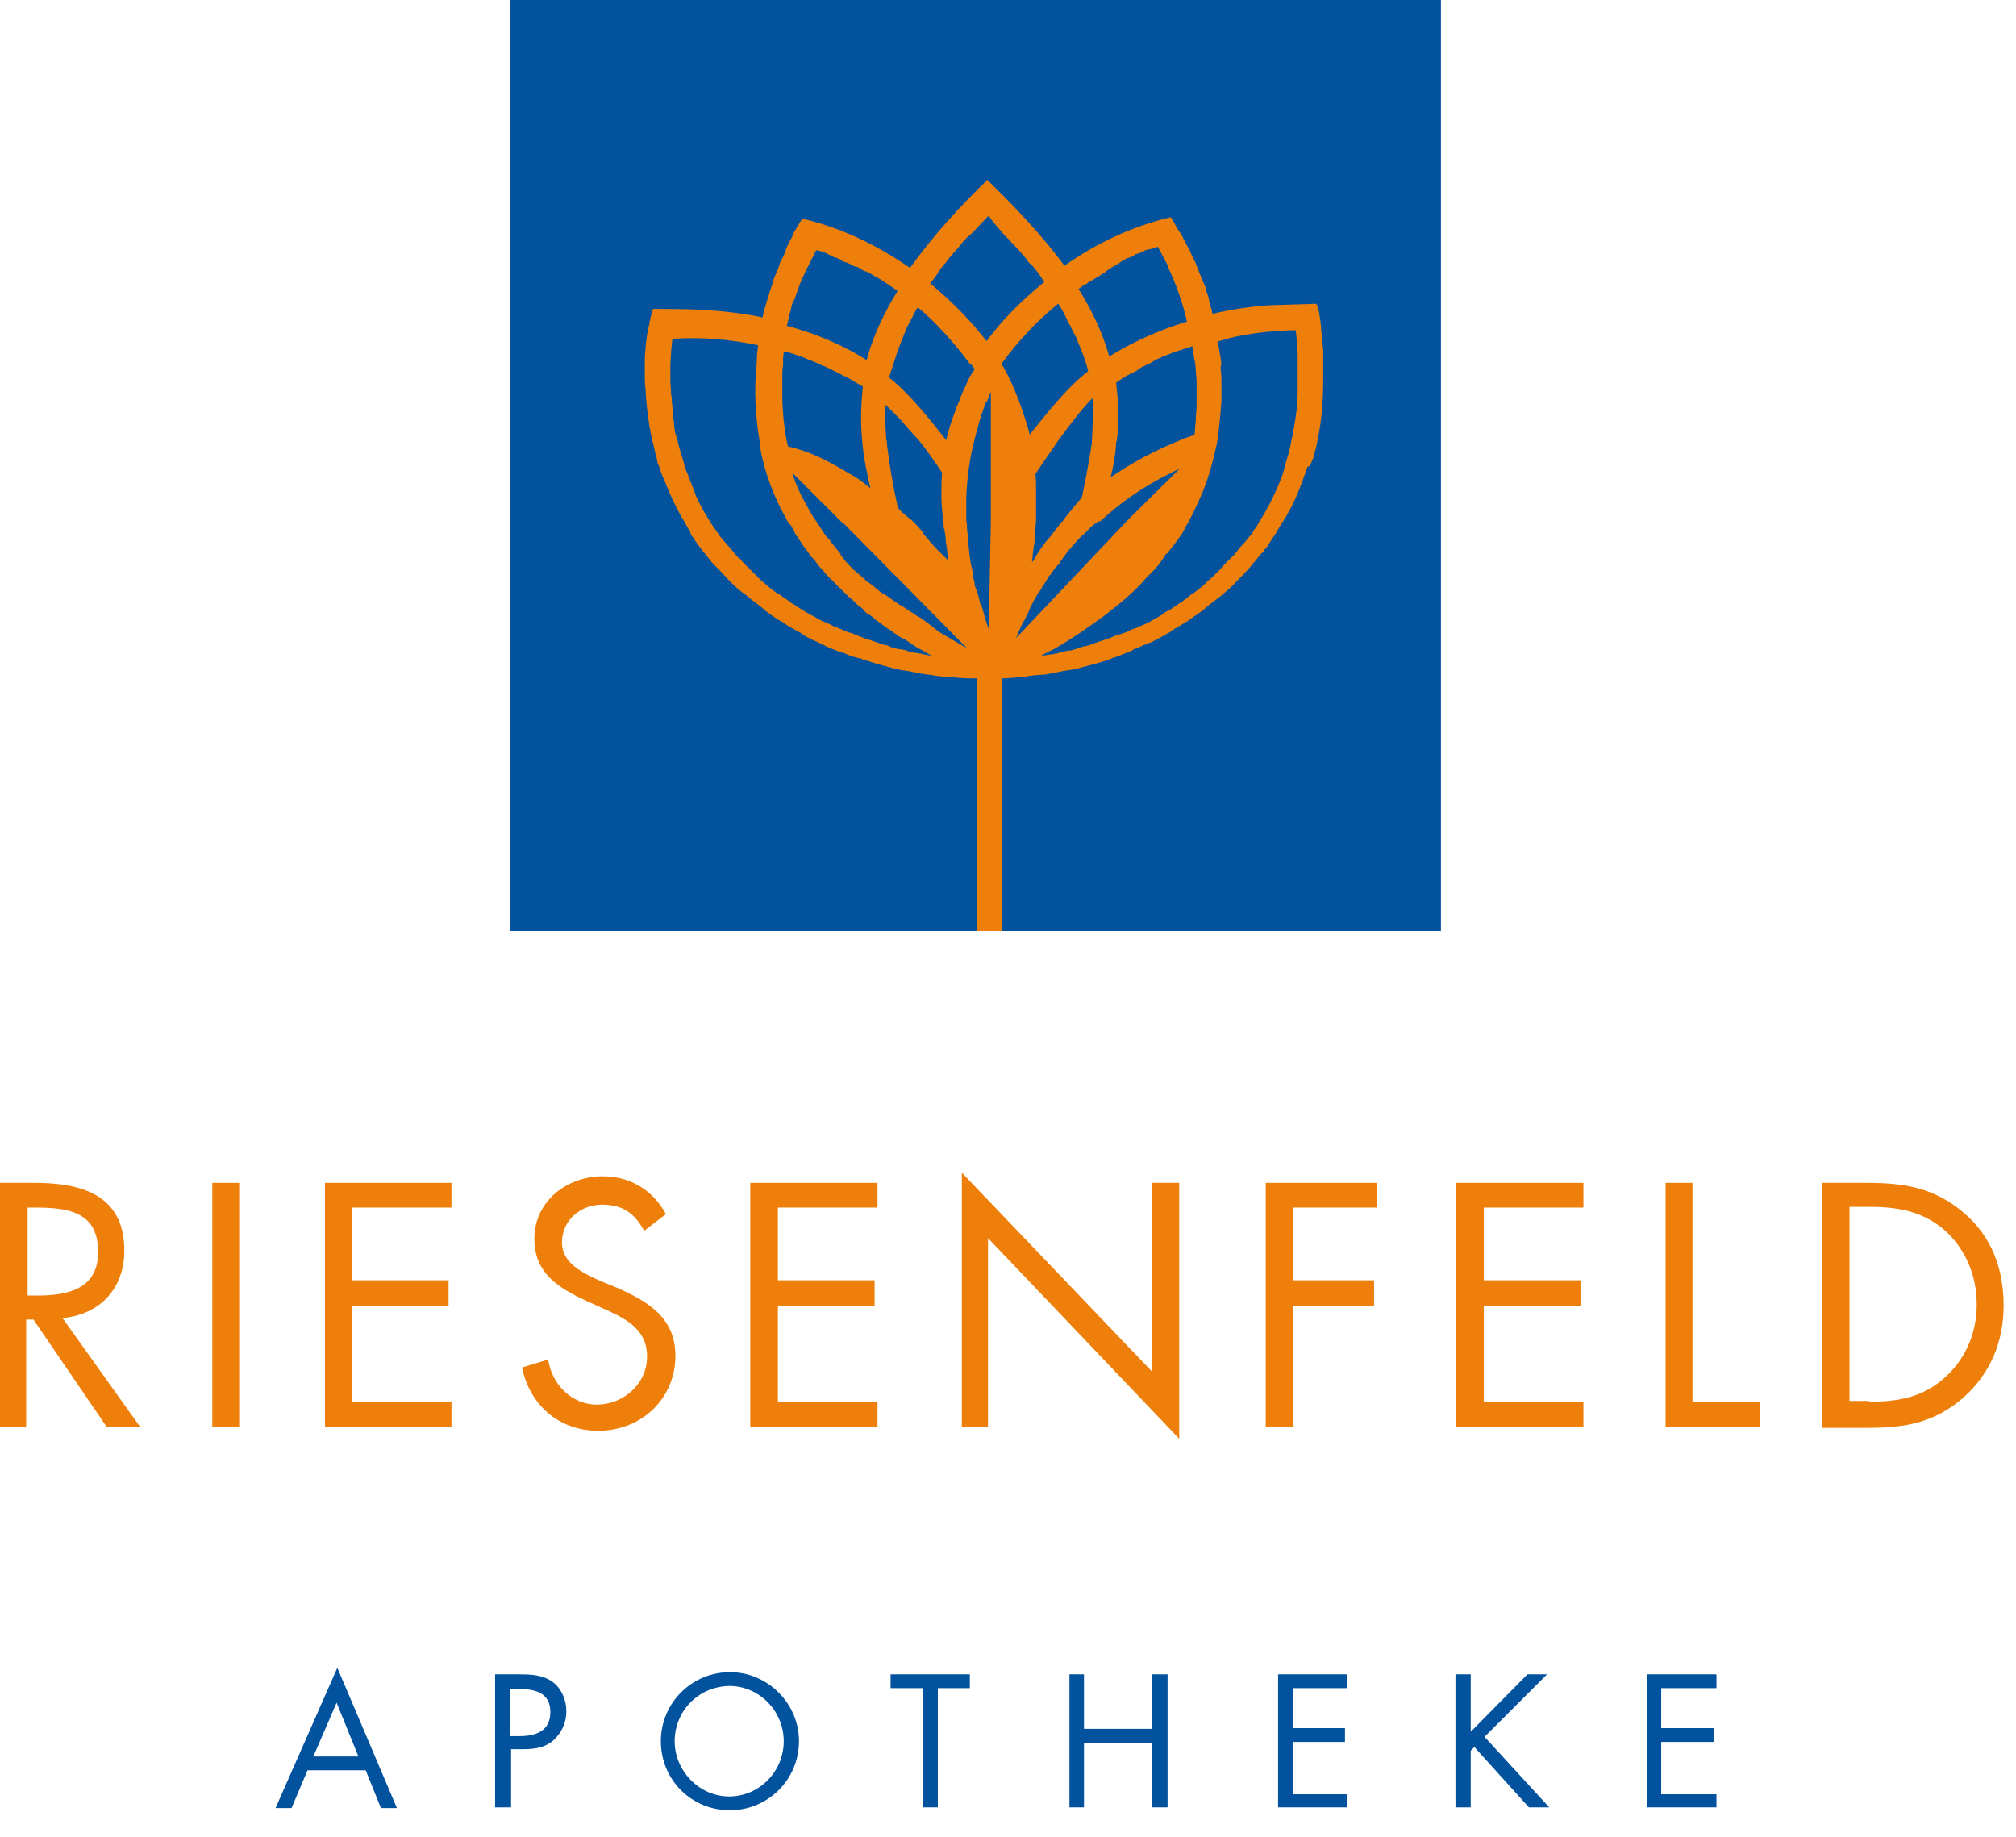 <?xml version="1.0" encoding="utf-8"?>
<!-- Generator: Adobe Illustrator 22.0.1, SVG Export Plug-In . SVG Version: 6.00 Build 0)  -->
<svg version="1.1" id="Ebene_1" xmlns="http://www.w3.org/2000/svg" xmlns:xlink="http://www.w3.org/1999/xlink" x="0px" y="0px"
	 viewBox="0 0 277.3 252.7" style="enable-background:new 0 0 277.3 252.7;" xml:space="preserve">
<style type="text/css">
	.st0{fill:#EE7F0A;}
	.st1{fill:#03529D;}
	.st2{clip-path:url(#SVGID_2_);fill:#EE7F0A;}
	.st3{clip-path:url(#SVGID_4_);fill:none;stroke:#EE7F0A;stroke-width:0.219;stroke-miterlimit:3.864;}
</style>
<g>
	<path class="st0" d="M3.8,196.3H0v-33.6h4.8c6.3,0,12.3,1.6,12.3,9.3c0,5.2-3.3,8.8-8.5,9.3l10.7,15h-4.6L4.6,181.5H3.6v14.8H3.8z
		 M3.8,178.2h1.2c4.2,0,8.5-0.8,8.5-6c0-5.5-4.1-6.1-8.6-6.1H3.8V178.2L3.8,178.2z"/>
	<polygon class="st0" points="32.9,196.3 29.2,196.3 29.2,162.7 32.9,162.7 	"/>
	<polygon class="st0" points="44.7,162.7 62.1,162.7 62.1,166.1 48.4,166.1 48.4,176.1 61.7,176.1 61.7,179.6 48.4,179.6 
		48.4,192.8 62.1,192.8 62.1,196.3 44.7,196.3 	"/>
	<path class="st0" d="M88.6,169.3c-1.3-2.4-2.9-3.6-5.8-3.6c-2.9,0-5.5,2.1-5.5,5.2c0,2.9,2.9,4.2,5.3,5.3l2.2,0.9
		c4.3,1.9,8.1,4.1,8.1,9.4c0,5.9-4.7,10.3-10.6,10.3c-5.4,0-9.4-3.5-10.5-8.7l3.6-1.1c0.5,3.4,3.2,6.2,6.7,6.2
		c3.6,0,6.9-2.8,6.9-6.6c0-3.9-3.1-5.3-6.2-6.7l-2-0.9c-3.9-1.8-7.3-3.8-7.3-8.6c0-5.2,4.5-8.6,9.4-8.6c3.8,0,6.9,1.9,8.7,5.2
		L88.6,169.3L88.6,169.3L88.6,169.3z"/>
	<polygon class="st0" points="103.2,162.7 120.7,162.7 120.7,166.1 107,166.1 107,176.1 120.3,176.1 120.3,179.6 107,179.6 
		107,192.8 120.7,192.8 120.7,196.3 103.2,196.3 	"/>
	<polygon class="st0" points="132.3,161.3 158.5,188.7 158.5,162.7 162.2,162.7 162.2,197.9 135.9,170.3 135.9,196.3 132.3,196.3 	
		"/>
	<polygon class="st0" points="177.9,166.1 177.9,176.1 189,176.1 189,179.6 177.9,179.6 177.9,196.3 174.1,196.3 174.1,162.7 
		189.4,162.7 189.4,166.1 	"/>
	<polygon class="st0" points="200.3,162.7 217.8,162.7 217.8,166.1 204.1,166.1 204.1,176.1 217.4,176.1 217.4,179.6 204.1,179.6 
		204.1,192.8 217.8,192.8 217.8,196.3 200.3,196.3 	"/>
	<polygon class="st0" points="232.8,192.8 242.1,192.8 242.1,196.3 229.1,196.3 229.1,162.7 232.8,162.7 	"/>
	<path class="st0" d="M250.6,162.7h6.3c5.1,0,9.2,0.7,13.2,4.1c3.9,3.3,5.5,7.8,5.5,12.8c0,4.9-1.8,9.3-5.5,12.6
		c-4,3.5-8,4.2-13.3,4.2h-6.2L250.6,162.7L250.6,162.7z M257.1,192.8c4.1,0,7.5-0.6,10.6-3.5c2.8-2.6,4.2-6.1,4.2-9.9
		c0-3.9-1.5-7.5-4.3-10.1c-3.1-2.7-6.5-3.3-10.5-3.3h-2.7v26.7h2.7V192.8L257.1,192.8z"/>
	<path class="st1" d="M42.3,243.5l-2.2,5.2h-2.2l8.5-19.3l8.2,19.3h-2.2l-2.1-5.2H42.3L42.3,243.5z M46.3,234.2l-3.2,7.4h6.2
		L46.3,234.2L46.3,234.2z"/>
	<path class="st1" d="M70.1,248.6h-2v-18.3h3.1c1.5,0,3.2,0,4.6,0.9c1.4,0.9,2.1,2.6,2.1,4.2c0,1.5-0.6,2.9-1.8,4
		c-1.3,1.1-2.8,1.2-4.3,1.2h-1.5v8H70.1z M70.1,238.8h1.4c2.2,0,4.2-0.7,4.2-3.3c0-2.9-2.4-3.2-4.8-3.2h-0.7v6.5H70.1z"/>
	<path class="st1" d="M109.9,239.5c0,5.3-4.3,9.5-9.5,9.5c-5.3,0-9.5-4.2-9.5-9.5c0-5.3,4.3-9.5,9.5-9.5
		C105.6,230,109.9,234.3,109.9,239.5L109.9,239.5L109.9,239.5z M92.8,239.5c0,4.1,3.4,7.6,7.5,7.6s7.5-3.4,7.5-7.6
		c0-4.1-3.3-7.6-7.5-7.6C96,232,92.8,235.4,92.8,239.5L92.8,239.5L92.8,239.5z"/>
	<polygon class="st1" points="129,248.6 127,248.6 127,232.2 122.5,232.2 122.5,230.3 133.4,230.3 133.4,232.2 129,232.2 	"/>
	<polygon class="st1" points="158.5,237.8 158.5,230.3 160.6,230.3 160.6,248.6 158.5,248.6 158.5,239.7 149.1,239.7 149.1,248.6 
		147.1,248.6 147.1,230.3 149.1,230.3 149.1,237.8 	"/>
	<polygon class="st1" points="175.8,230.3 185.3,230.3 185.3,232.2 177.9,232.2 177.9,237.7 185,237.7 185,239.6 177.9,239.6 
		177.9,246.8 185.3,246.8 185.3,248.6 175.8,248.6 	"/>
	<polygon class="st1" points="210.1,230.3 212.8,230.3 204.2,238.9 213.1,248.6 210.3,248.6 202.8,240.3 202.3,240.8 202.3,248.6 
		200.2,248.6 200.2,230.3 202.3,230.3 202.3,238.2 	"/>
	<polygon class="st1" points="226.5,230.3 236.1,230.3 236.1,232.2 228.5,232.2 228.5,237.7 235.8,237.7 235.8,239.6 228.5,239.6 
		228.5,246.8 236.1,246.8 236.1,248.6 226.5,248.6 	"/>
	<polygon class="st1" points="70.1,0 198.2,0 198.2,128.1 70.1,128.1 	"/>
	<g>
		<g>
			<defs>
				<rect id="SVGID_1_" x="70.1" width="128.1" height="128.1"/>
			</defs>
			<clipPath id="SVGID_2_">
				<use xlink:href="#SVGID_1_"  style="overflow:visible;"/>
			</clipPath>
			<path class="st2" d="M180.6,62.8v-0.1c0.2-0.7,0.4-1.4,0.5-2.1l0,0c0.6-2.7,0.8-5.6,0.8-8.6c0-0.8,0-1.5,0-2.4l0,0l0,0
				c0-0.4,0-0.6,0-0.9c0-0.5,0-0.8-0.1-1.3c0-0.4-0.1-0.7-0.1-1.1c0-0.5-0.1-0.8-0.1-1.3c0-0.4-0.1-0.6-0.1-0.9
				c-0.1-0.7-0.2-1.5-0.5-2.2c0,0-3.5,0.1-6.5,0.2c-2.7,0.2-5.3,0.6-7.8,1.2c-0.1-0.5-0.2-0.9-0.4-1.4c0-0.2-0.1-0.4-0.1-0.6
				c-0.1-0.5-0.2-0.8-0.4-1.3v-0.1c-0.1-0.5-0.4-1.1-0.6-1.5l0,0c-0.2-0.6-0.5-1.2-0.7-1.8c-0.1-0.1-0.1-0.4-0.2-0.5
				c-0.2-0.5-0.5-0.9-0.7-1.5c-0.1-0.2-0.2-0.5-0.4-0.7c-0.2-0.5-0.5-0.9-0.7-1.4c-0.1-0.2-0.2-0.4-0.4-0.6
				c-0.4-0.6-0.7-1.3-1.1-1.9c-5.1,1.2-10.1,3.5-14.6,6.7c-3.1-4.2-6.8-8.1-10.6-11.8c-3.6,3.5-7.4,7.6-10.6,12.1
				c-4.6-3.2-9.6-5.6-14.8-6.8c-0.4,0.6-0.7,1.2-1.1,1.8c-0.1,0.1-0.1,0.4-0.2,0.5c-0.2,0.5-0.5,0.9-0.7,1.4
				c-0.1,0.2-0.2,0.4-0.2,0.6c-0.2,0.5-0.5,1.1-0.7,1.5c-0.1,0.1-0.1,0.2-0.2,0.5c-0.2,0.7-0.6,1.4-0.8,2l0,0l0,0v0.1
				c-0.2,0.7-0.5,1.4-0.7,2.2c-0.1,0.2-0.1,0.4-0.2,0.6c-0.2,0.8-0.5,1.5-0.6,2.4c-2.7-0.6-5.6-0.9-8.6-1.1
				c-2.9-0.1-6.5-0.1-6.5-0.1c-0.2,0.7-0.4,1.4-0.5,2.1l0,0c-0.4,1.5-0.5,3.1-0.6,4.7l0,0c0,0.6,0,1.3,0,1.9c0,0.8,0,1.5,0.1,2.2
				l0,0c0.1,2.2,0.4,4.5,0.8,6.5l0,0c0.2,0.8,0.4,1.6,0.6,2.5c0.1,0.4,0.2,0.6,0.2,0.9c0.1,0.5,0.4,0.9,0.5,1.4
				c0.1,0.5,0.4,0.9,0.5,1.3c0,0.1,0.1,0.1,0.1,0.2c0.6,1.5,1.3,3.1,2.1,4.5l0,0c0,0.1,0.1,0.2,0.1,0.2c0.4,0.6,0.7,1.2,1.1,1.9
				c0.1,0.1,0.2,0.2,0.2,0.5c0.5,0.7,0.9,1.4,1.5,2.1c0.1,0.1,0.2,0.4,0.4,0.5c0.5,0.6,0.8,1.1,1.3,1.6c0.1,0.1,0.4,0.4,0.5,0.5
				c0.6,0.6,1.2,1.3,1.8,1.9c0.1,0.1,0.1,0.1,0.2,0.2c0.6,0.6,1.2,1.1,1.8,1.5c0.2,0.1,0.4,0.4,0.6,0.5c0.6,0.5,1.2,0.9,1.8,1.4
				c0.1,0.1,0.2,0.1,0.2,0.2c0.7,0.5,1.4,1.1,2.2,1.5c0.2,0.1,0.4,0.2,0.6,0.4c0.6,0.4,1.2,0.7,1.9,1.1c0.2,0.1,0.4,0.2,0.6,0.4
				c0.8,0.5,1.5,0.8,2.4,1.2c0.1,0.1,0.2,0.1,0.4,0.2c0.7,0.4,1.4,0.6,2.1,0.9c0.2,0.1,0.5,0.2,0.7,0.2c0.8,0.4,1.5,0.6,2.4,0.8
				c0.1,0,0.1,0,0.2,0.1c0.8,0.2,1.8,0.6,2.7,0.8c0.2,0.1,0.5,0.1,0.7,0.2c0.7,0.2,1.4,0.4,2.2,0.5c0.2,0,0.5,0.1,0.7,0.1
				c0.9,0.2,1.9,0.4,2.8,0.5c0.2,0,0.4,0,0.6,0.1c0.7,0.1,1.5,0.2,2.4,0.2c0.2,0,0.6,0,0.8,0.1c0.9,0.1,1.9,0.1,2.9,0.1v42.3h3.2
				V93.2c0.9,0,1.9-0.1,2.8-0.2c0.2,0,0.6,0,0.8-0.1c0.7-0.1,1.5-0.2,2.2-0.2c0.2,0,0.5-0.1,0.6-0.1c0.9-0.1,1.8-0.4,2.7-0.5
				c0.2,0,0.5-0.1,0.7-0.1c0.7-0.1,1.4-0.4,2-0.5c0.2-0.1,0.5-0.1,0.7-0.2c0.8-0.2,1.8-0.5,2.6-0.8c0.1,0,0.1-0.1,0.2-0.1
				c0.8-0.2,1.5-0.6,2.2-0.8c0.2-0.1,0.5-0.2,0.7-0.4c0.7-0.2,1.3-0.6,2-0.8c0.1-0.1,0.4-0.1,0.5-0.2c0.8-0.4,1.5-0.8,2.2-1.2
				c0.2-0.1,0.4-0.2,0.6-0.4c0.6-0.4,1.2-0.7,1.8-1.1c0.2-0.1,0.4-0.2,0.6-0.4c0.7-0.5,1.4-0.9,2.1-1.5c0.1-0.1,0.1-0.1,0.2-0.2
				c0.6-0.5,1.2-0.9,1.8-1.4c0.2-0.1,0.4-0.4,0.6-0.5c0.6-0.5,1.1-0.9,1.6-1.5c0.1-0.1,0.2-0.2,0.2-0.2c0.6-0.6,1.2-1.2,1.8-1.9
				c0.1-0.1,0.2-0.4,0.4-0.5c0.5-0.5,0.8-1.1,1.3-1.5c0.1-0.1,0.2-0.4,0.4-0.5c0.5-0.7,0.9-1.4,1.4-2.1c0.1-0.1,0.1-0.2,0.2-0.4
				c0.4-0.6,0.8-1.3,1.2-1.9c0-0.1,0.1-0.1,0.1-0.2l0,0c1.2-2,2-4.2,2.8-6.5c0-0.1,0-0.1,0.1-0.2C180.2,64.1,180.3,63.4,180.6,62.8
				L180.6,62.8z M178.3,45.3c0.1,0.5,0.1,0.9,0.2,1.4c0,0.2,0,0.4,0,0.6c0,0.4,0,0.6,0.1,0.9c0,0.4,0,0.6,0,0.9s0,0.7,0,1.1
				c0,0.1,0,0.2,0,0.4c0,0.5,0,1.1,0,1.5c0,0.7,0,1.4,0,2c0,0.5,0,0.8-0.1,1.3c0,0.2,0,0.4,0,0.6c-0.2,1.8-0.5,3.5-0.9,5.3
				c-0.1,0.4-0.1,0.6-0.2,0.9c-0.2,0.8-0.5,1.6-0.7,2.5c0,0.1-0.1,0.2-0.1,0.4c-0.9,2.5-2,4.7-3.4,6.9c-0.2,0.5-0.6,0.8-0.8,1.3
				c-0.1,0.1-0.2,0.4-0.4,0.5c-0.4,0.5-0.7,0.9-1.1,1.3c-0.1,0.1-0.1,0.2-0.2,0.2c-0.5,0.6-0.8,1.1-1.3,1.5
				c-0.1,0.1-0.2,0.2-0.4,0.4c-0.4,0.4-0.7,0.7-1.1,1.2c-0.1,0.1-0.4,0.4-0.5,0.5c-0.4,0.4-0.7,0.7-1.2,1.1
				c-0.1,0.1-0.2,0.2-0.4,0.4c-0.5,0.5-1.1,0.9-1.6,1.3c-0.1,0.1-0.1,0.1-0.2,0.1c-0.5,0.4-0.9,0.7-1.4,1.1
				c-0.2,0.1-0.4,0.2-0.6,0.4c-0.4,0.2-0.8,0.6-1.3,0.8c-0.2,0.1-0.4,0.2-0.6,0.4c-0.5,0.4-1.1,0.6-1.5,0.9c-0.1,0-0.1,0.1-0.2,0.1
				c-0.6,0.4-1.3,0.6-1.9,0.9c-0.2,0.1-0.4,0.2-0.6,0.2c-0.5,0.2-0.9,0.5-1.4,0.6c-0.2,0.1-0.5,0.2-0.7,0.2
				c-0.5,0.2-0.9,0.4-1.5,0.6c-0.2,0.1-0.4,0.1-0.6,0.2c-0.7,0.2-1.4,0.5-2,0.7c-0.1,0-0.4,0.1-0.5,0.1c-0.6,0.1-1.1,0.4-1.6,0.5
				c-0.2,0.1-0.5,0.1-0.7,0.1c-0.5,0.1-1.1,0.2-1.5,0.4c-0.2,0-0.5,0.1-0.7,0.1c-0.7,0.1-1.5,0.2-2.2,0.4c0.8-0.5,1.5-0.9,2.4-1.3
				c2.6-1.5,4.9-3.1,7.2-4.8c0.7-0.6,1.4-1.1,2-1.6c0.2-0.1,0.4-0.4,0.6-0.5c0.5-0.5,0.9-0.8,1.4-1.3c0.2-0.2,0.4-0.4,0.6-0.6
				c0.5-0.5,0.9-1.1,1.4-1.5c0.1-0.1,0.2-0.2,0.4-0.4c0.6-0.6,1.1-1.3,1.5-1.9c0.1-0.2,0.2-0.4,0.5-0.6c0.4-0.5,0.7-0.9,1.1-1.4
				c0.1-0.2,0.4-0.5,0.5-0.7c0.4-0.5,0.6-0.9,0.9-1.5c0.1-0.2,0.2-0.4,0.4-0.6v-0.1l0,0c0.7-1.3,1.3-2.6,1.9-4
				c0.9-2.2,1.5-4.5,2-6.8l0,0l0,0c0-0.2,0.1-0.5,0.1-0.8c0-0.2,0.1-0.5,0.1-0.7c0.1-0.6,0.1-1.2,0.2-1.8c0-0.4,0.1-0.7,0.1-1.2
				s0.1-0.9,0.1-1.4c0-0.5,0-0.9,0-1.4c0-0.4,0-0.8,0-1.2c0-0.5,0-0.9-0.1-1.5c0-0.2,0-0.6,0-0.8h0.1c-0.1-1.1-0.4-2.2-0.5-3.2
				C170.7,45.8,174.5,45.4,178.3,45.3L178.3,45.3z M155.4,71.4l-15.9,16.8c0.2-0.7,0.6-1.5,0.9-2.2c0.1-0.2,0.2-0.5,0.4-0.7
				c0.2-0.5,0.5-0.9,0.7-1.5c0.1-0.2,0.2-0.5,0.4-0.8c0.2-0.5,0.5-0.9,0.7-1.3c0.1-0.2,0.4-0.5,0.5-0.7c0.2-0.5,0.6-0.9,0.8-1.3
				c0.1-0.2,0.2-0.5,0.5-0.7c0.4-0.6,0.7-1.1,1.2-1.5c0.1-0.1,0.1-0.2,0.2-0.4c0.5-0.6,0.9-1.3,1.5-1.9c0.1-0.2,0.4-0.4,0.5-0.6
				c0.4-0.4,0.7-0.8,1.2-1.2c0.2-0.2,0.5-0.5,0.7-0.7c0.4-0.4,0.7-0.7,1.1-0.9c0.1-0.1,0.2-0.2,0.4-0.2h0.1
				c3.4-3.2,7.3-5.6,11.5-7.5L155.4,71.4L155.4,71.4L155.4,71.4z M126.6,85.1c-0.1-0.1-0.2-0.1-0.4-0.2c-0.7-0.5-1.4-0.9-2.1-1.4
				c-0.1-0.1-0.2-0.1-0.4-0.2c-0.7-0.5-1.3-0.9-2-1.4c-0.1-0.1-0.2-0.1-0.4-0.2c-0.7-0.5-1.3-1.1-1.9-1.5c-0.1,0-0.1-0.1-0.2-0.1
				c-0.6-0.6-1.2-1.1-1.8-1.6l-0.1-0.1c-0.6-0.6-1.2-1.2-1.6-1.8c-0.1-0.1-0.2-0.2-0.2-0.4c-0.5-0.6-1.1-1.3-1.5-1.9
				c-0.1-0.1-0.2-0.2-0.4-0.4c-0.5-0.7-0.9-1.4-1.4-2.1c-0.6-0.8-1.1-1.8-1.6-2.7c-0.8-1.4-1.4-2.9-1.9-4.5l7.2,7.2h0.1l17.6,17.8
				c-1.5-0.8-3.1-1.8-4.5-2.6C128.1,86.2,127.3,85.6,126.6,85.1L126.6,85.1z M110.4,49L110.4,49c0.9,0.4,1.8,0.7,2.6,1.1
				c0.1,0.1,0.2,0.1,0.5,0.2c0.8,0.4,1.5,0.7,2.4,1.2c0.1,0.1,0.2,0.1,0.5,0.2c0.8,0.5,1.5,0.9,2.4,1.4c0,0.4-0.1,0.7-0.1,1.2
				c-0.2,2.1-0.2,4.2,0,6.3l0,0c0.2,2.4,0.7,4.7,1.2,6.8c-0.7-0.5-1.6-1.3-2.5-1.8c-3.4-2-5.6-3.3-9.1-4.1c-0.5-2-0.7-4.2-0.8-6.3
				c0-0.4,0-0.7,0-0.9c0-0.1,0-0.2,0-0.2c0-0.5,0-0.9,0-1.3v-0.1c0-0.5,0-0.8,0-1.3c0-0.4,0-0.7,0.1-1.1c0-0.1,0-0.2,0-0.4l0,0
				c0-0.1,0-0.4,0-0.5c0-0.4,0.1-0.8,0.1-1.2C108.5,48.3,109.5,48.7,110.4,49L110.4,49z M122.3,56c0.5,0.5,1.1,1.1,1.6,1.6
				c0.8,0.9,1.6,1.9,2.5,2.8l0,0c1.2,1.5,2.4,3.2,3.3,4.6c-0.1,1.1-0.1,2.1-0.1,3.2c0,1.1,0.1,2,0.2,3.1l0,0c0,0.4,0.1,0.6,0.1,0.9
				c0,0.2,0,0.4,0.1,0.6c0.1,0.4,0.1,0.8,0.2,1.3c0,0.1,0,0.2,0,0.4c0.1,0.5,0.2,1.1,0.2,1.5c0,0,0,0,0,0.1c0.1,0.6,0.2,1.1,0.4,1.6
				c-0.5-0.7-1.9-1.9-2.5-2.6c-0.4-0.5-0.8-0.9-1.2-1.4c-0.1-0.1-0.2-0.2-0.2-0.4c-0.4-0.4-0.7-0.8-1.1-1.2l0,0
				c-0.4-0.4-0.6-0.6-0.9-0.8l0,0c-0.6-0.5-1.1-0.9-1.5-1.4c-0.7-3.2-1.2-6.1-1.5-8.7c0-0.2,0-0.5-0.1-0.7c-0.1-1.4-0.2-3.1-0.1-4.3
				c0-0.2,0-0.6,0-0.8C121.8,55.5,122,55.7,122.3,56L122.3,56z M133.1,52.7c-0.2,0.6-0.6,1.2-0.8,1.8c-0.1,0.1-0.1,0.4-0.2,0.5
				c-0.1,0.5-0.4,0.8-0.5,1.3c-0.6,1.5-1.1,3.1-1.4,4.5c-2.4-3.1-5.3-6.7-8-8.8c0.1-0.7,0.4-1.3,0.6-2l0,0c0.2-0.6,0.4-1.3,0.6-1.9
				c0-0.1,0-0.1,0.1-0.2c0.2-0.6,0.5-1.2,0.7-1.8c0.1-0.2,0.2-0.4,0.2-0.6c0.2-0.5,0.5-0.9,0.7-1.4c0.4-0.7,0.7-1.4,1.1-2
				c2.6,2.1,5.3,5.2,7.3,7.9h0.1c0.2,0.2,0.5,0.6,0.6,0.8C133.8,51.3,133.4,52,133.1,52.7L133.1,52.7z M137.8,49.8L137.8,49.8
				c2.1-2.9,4.9-5.9,7.8-8.2c0.5,0.8,0.9,1.5,1.3,2.4c0.1,0.2,0.2,0.5,0.4,0.7c0.2,0.6,0.6,1.2,0.8,1.6c0.1,0.1,0.1,0.4,0.2,0.5
				c0.6,1.5,1.2,2.9,1.5,4.3c-2.9,2.2-5.8,5.9-8.2,8.9c-0.8-2.9-2.1-6.9-4-10C137.7,50,137.7,50,137.8,49.8L137.8,49.8z M159.1,49.3
				c0.4-0.1,0.8-0.4,1.2-0.5c0.6-0.2,1.1-0.5,1.6-0.6c0.7-0.2,1.4-0.5,2.2-0.7c0.1,0.7,0.2,1.6,0.4,2.4l0,0l0,0
				c0.1,0.8,0.1,1.5,0.2,2.4c0,0.1,0,0.1,0,0.2c0,0.7,0,1.4,0,2.1c0,0.1,0,0.4,0,0.5c0,0.7,0,1.4-0.1,2.1c0,0.1,0,0.4,0,0.5
				c-0.1,0.7-0.1,1.5-0.2,2.2c-0.6,0.2-1.4,0.5-2,0.7h0.1c-3.5,1.4-6.9,3.2-9.9,5.3c0.4-1.6,0.7-3.2,0.8-4.7c0-0.2,0-0.4,0.1-0.6
				l0,0c0.4-2.8,0.2-5.5-0.1-8c0.8-0.6,1.6-1.1,2.5-1.5c0.2-0.1,0.5-0.2,0.6-0.4c0.6-0.4,1.2-0.6,1.8-0.9
				C158.5,49.6,158.8,49.5,159.1,49.3L159.1,49.3z M146.5,71.4c-0.1,0.1-0.2,0.4-0.4,0.5c-0.1,0.1-0.1,0.1-0.2,0.2
				c-0.2,0.4-0.6,0.7-0.8,1.1c-0.1,0.1-0.1,0.2-0.2,0.2c-0.2,0.4-0.5,0.6-0.7,0.9c-0.1,0.1-0.1,0.1-0.2,0.2
				c-0.6,0.8-1.2,1.6-1.6,2.4c-0.2,0.4-0.5,0.6-0.6,0.8c0.1-1.1,0.2-2.1,0.4-3.2c0-0.5,0.1-1.1,0.1-1.5c0-0.6,0.1-1.1,0.1-1.6
				c0,0,0,0,0-0.1l0,0c0-0.8,0-1.8,0-2.6c0-0.1,0-0.2,0-0.4c0-0.4,0-0.7,0-1.1c0-0.7,0-1.3-0.1-2c0.9-1.4,2.1-3.1,3.2-4.7l0,0
				c1.3-1.8,2.9-3.9,4.2-5.3c0.2-0.2,0.5-0.5,0.7-0.7c0.1,2,0,4.3-0.1,6.2l0,0c0,0.2,0,0.5-0.1,0.7c0,0.1,0,0.2,0,0.2
				c-0.4,2.4-0.8,4.6-1.3,6.9C148,69.5,147.3,70.4,146.5,71.4L146.5,71.4L146.5,71.4z M160.7,36.4c0.1,0.2,0.1,0.4,0.2,0.6
				c1.1,2.4,1.9,4.7,2.5,7.3c-3.9,1.2-7.5,2.8-10.9,4.9c-0.9-3.4-2.5-6.6-4.3-9.5c0.4-0.2,0.6-0.5,0.9-0.6c0.2-0.1,0.4-0.2,0.6-0.4
				c0.1-0.1,0.2-0.1,0.4-0.2c0.2-0.1,0.6-0.4,0.8-0.5c0.2-0.1,0.4-0.2,0.6-0.4c0.2-0.1,0.5-0.2,0.7-0.5c0.2-0.1,0.5-0.2,0.6-0.4
				c0.2-0.1,0.5-0.2,0.7-0.4c0.2-0.1,0.5-0.2,0.6-0.4c0.2-0.1,0.5-0.2,0.7-0.4c0.2-0.1,0.5-0.2,0.6-0.2c0.2-0.1,0.5-0.2,0.7-0.4
				c0.2-0.1,0.4-0.1,0.6-0.2c0.2-0.1,0.6-0.2,0.8-0.4c0.1,0,0.4-0.1,0.5-0.1c0.5-0.1,0.8-0.2,1.3-0.4
				C159.9,34.8,160.2,35.6,160.7,36.4L160.7,36.4z M138.1,32.1c0.2,0.2,0.4,0.5,0.6,0.6c0.5,0.6,1.1,1.2,1.5,1.6
				c0.4,0.5,0.7,0.8,1.1,1.3c0.2,0.4,0.6,0.7,0.8,0.9c0.6,0.7,1.2,1.5,1.6,2.2l0,0c0,0,0,0.1,0.1,0.1c-3.1,2.5-5.9,5.3-8.1,8.3
				c-2.2-2.9-4.9-5.6-7.9-8.1c0.1-0.1,0.2-0.4,0.4-0.5l0,0c0.4-0.5,0.6-0.8,0.9-1.3c0.2-0.4,0.5-0.6,0.7-0.9
				c0.5-0.6,0.8-1.1,1.3-1.6c0.2-0.2,0.5-0.6,0.7-0.8c0.5-0.6,0.9-1.2,1.5-1.6c0.2-0.2,0.4-0.4,0.6-0.6c0.7-0.7,1.4-1.5,2.1-2.2
				C136.6,30.4,137.4,31.3,138.1,32.1L138.1,32.1z M113.3,34.6c0.1,0,0.4,0.1,0.5,0.2c0.2,0.1,0.5,0.2,0.8,0.4
				c0.2,0.1,0.4,0.1,0.6,0.2c0.2,0.1,0.5,0.2,0.7,0.4c0.2,0.1,0.4,0.2,0.6,0.2c0.2,0.1,0.5,0.2,0.8,0.4c0.2,0.1,0.4,0.2,0.6,0.2
				c0.4,0.1,0.6,0.4,0.9,0.5c0.1,0.1,0.4,0.1,0.5,0.2c0.5,0.2,0.9,0.5,1.4,0.8c0,0,0,0,0.1,0c0.9,0.6,1.9,1.2,2.8,1.9
				c-1.9,3.1-3.4,6.2-4.3,9.6l0,0c0,0,0,0,0,0.1c-0.8-0.5-1.8-1.1-2.6-1.5c-2.7-1.4-5.5-2.5-8.6-3.3c0.2-0.9,0.5-2,0.7-2.9
				c0.1-0.4,0.2-0.6,0.4-0.9c0.2-0.7,0.5-1.3,0.7-2c0.2-0.6,0.5-1.1,0.7-1.6c0.1-0.2,0.2-0.6,0.4-0.8c0.4-0.8,0.8-1.6,1.2-2.4
				C112.4,34.3,112.9,34.4,113.3,34.6L113.3,34.6z M104.4,47.4c-0.1,0.8-0.2,1.5-0.2,2.4l0,0c0,0.1,0,0.1,0,0.2
				c-0.4,3.5-0.2,7.2,0.4,10.7l0,0c0,0.2,0.1,0.4,0.1,0.6c0,0,0,0,0,0.1l0,0c0,0.1,0,0.1,0,0.2c0,0.2,0.1,0.5,0.1,0.7
				c0.6,2.8,1.6,5.5,2.9,8c0.2,0.4,0.4,0.7,0.6,1.1l0,0c0,0.1,0.1,0.2,0.1,0.2c0.1,0.1,0.2,0.4,0.4,0.5c0.2,0.4,0.5,0.7,0.6,1.1
				c0.1,0.2,0.2,0.4,0.4,0.6c0.2,0.4,0.4,0.6,0.6,0.9c0.1,0.2,0.2,0.4,0.4,0.6c0.2,0.2,0.4,0.6,0.6,0.8c0.1,0.2,0.2,0.4,0.5,0.6
				c0.2,0.2,0.4,0.5,0.6,0.8c0.1,0.2,0.4,0.4,0.5,0.6c0.2,0.2,0.5,0.5,0.6,0.7c0.1,0.1,0.4,0.4,0.5,0.5c0.2,0.2,0.5,0.5,0.7,0.7
				c0.1,0.1,0.4,0.4,0.5,0.5c0.2,0.2,0.5,0.5,0.7,0.7c0.1,0.1,0.4,0.4,0.5,0.5c0.2,0.2,0.5,0.5,0.7,0.6c0.1,0.1,0.4,0.4,0.5,0.5
				c0.2,0.2,0.5,0.5,0.7,0.6c0.1,0.1,0.4,0.2,0.5,0.5c0.2,0.2,0.5,0.5,0.8,0.6c0.1,0.1,0.4,0.2,0.5,0.4c0.2,0.2,0.6,0.5,0.8,0.6
				c0.1,0.1,0.4,0.2,0.5,0.4c0.4,0.2,0.6,0.5,0.9,0.6c0.1,0.1,0.4,0.2,0.5,0.4c0.4,0.2,0.7,0.5,1.1,0.7c0.1,0.1,0.2,0.1,0.4,0.2
				c0.4,0.2,0.8,0.5,1.2,0.8c0.1,0,0.2,0.1,0.2,0.1c0.5,0.4,1.1,0.6,1.5,0.9l1.5,0.8c-0.7-0.1-1.5-0.2-2.2-0.4
				c-0.2,0-0.5-0.1-0.7-0.1c-0.5-0.1-1.1-0.2-1.5-0.4c-0.2,0-0.5-0.1-0.7-0.1c-0.6-0.1-1.1-0.2-1.6-0.5c-0.1,0-0.4-0.1-0.5-0.1
				c-0.7-0.2-1.4-0.5-2.1-0.7c-0.2-0.1-0.4-0.1-0.6-0.2c-0.5-0.2-1.1-0.4-1.5-0.6c-0.2-0.1-0.5-0.2-0.7-0.2
				c-0.5-0.2-0.9-0.4-1.4-0.6c-0.2-0.1-0.4-0.2-0.6-0.2c-0.6-0.4-1.3-0.6-1.9-0.9c-0.1,0-0.1-0.1-0.2-0.1c-0.6-0.4-1.1-0.6-1.6-0.9
				c-0.2-0.1-0.4-0.2-0.6-0.4c-0.5-0.2-0.8-0.5-1.3-0.8c-0.2-0.1-0.4-0.2-0.6-0.4c-0.5-0.4-0.9-0.6-1.3-0.9
				c-0.1-0.1-0.2-0.2-0.4-0.2c-0.6-0.5-1.1-0.8-1.6-1.3c-0.1-0.1-0.2-0.2-0.5-0.4c-0.4-0.4-0.7-0.7-1.1-1.1
				c-0.1-0.1-0.4-0.4-0.5-0.5c-0.4-0.4-0.7-0.7-1.1-1.1c-0.1-0.1-0.2-0.4-0.5-0.5c-0.5-0.5-0.9-1.1-1.3-1.5
				c-0.1-0.1-0.1-0.2-0.2-0.2c-0.4-0.5-0.7-0.9-1.1-1.3c-0.1-0.2-0.2-0.4-0.4-0.6c-0.2-0.4-0.6-0.8-0.8-1.2
				c-0.8-1.2-1.5-2.5-2.1-3.8c-0.1-0.2-0.1-0.4-0.2-0.6c-0.2-0.6-0.5-1.2-0.7-1.8c-0.2-0.6-0.5-1.1-0.6-1.6
				c-0.1-0.2-0.1-0.5-0.2-0.7c-0.2-0.8-0.5-1.5-0.7-2.4c-0.1-0.5-0.2-0.9-0.4-1.4l0,0c-0.1-0.5-0.2-1.1-0.2-1.5
				c0-0.2-0.1-0.5-0.1-0.7c0-0.4-0.1-0.8-0.1-1.2s-0.1-0.8-0.1-1.2c0-0.2,0-0.6-0.1-0.8c0-0.7-0.1-1.4-0.1-2.1c0-0.7,0-1.3,0-1.9
				c0,0,0,0,0-0.1l0,0c0-0.6,0.1-1.2,0.1-1.9l0,0c0.1-0.6,0.1-1.2,0.2-1.8C96.6,46.2,100.6,46.6,104.4,47.4L104.4,47.4z M136.1,87.2
				c-0.2-0.7-0.5-1.4-0.7-2.1c-0.1-0.2-0.1-0.5-0.2-0.7c-0.1-0.5-0.2-0.9-0.5-1.4c-0.1-0.4-0.1-0.6-0.2-0.9
				c-0.1-0.4-0.2-0.8-0.4-1.2s-0.1-0.6-0.2-0.9c-0.1-0.4-0.2-0.7-0.2-1.2c-0.1-0.4-0.1-0.7-0.2-0.9c-0.1-0.4-0.1-0.7-0.2-1.1
				c0-0.4-0.1-0.7-0.1-0.9c0-0.4-0.1-0.7-0.1-1.1s-0.1-0.7-0.1-1.1s-0.1-0.7-0.1-1.1s0-0.7-0.1-0.9c0-0.4,0-0.6,0-0.9
				c0-0.6,0-1.2,0-1.6c0-0.2,0-0.5,0-0.7c0.1-2.6,0.4-5.2,1.1-7.9l0,0c0.4-1.5,0.8-3.2,1.4-4.7c0.1-0.4,0.2-0.6,0.4-0.8
				c0.2-0.6,0.5-1.2,0.7-1.8v0.2v7.2v0.6v10.2v0.1L136.1,87.2L136.1,87.2z"/>
		</g>
		<g>
			<defs>
				<rect id="SVGID_3_" x="70.1" width="128.1" height="128.1"/>
			</defs>
			<clipPath id="SVGID_4_">
				<use xlink:href="#SVGID_3_"  style="overflow:visible;"/>
			</clipPath>
			<path class="st3" d="M180.6,62.8v-0.1c0.2-0.7,0.4-1.4,0.5-2.1l0,0c0.6-2.7,0.8-5.6,0.8-8.6c0-0.8,0-1.5,0-2.4l0,0l0,0
				c0-0.4,0-0.6,0-0.9c0-0.5,0-0.8-0.1-1.3c0-0.4-0.1-0.7-0.1-1.1c0-0.5-0.1-0.8-0.1-1.3c0-0.4-0.1-0.6-0.1-0.9
				c-0.1-0.7-0.2-1.5-0.5-2.2c0,0-3.5,0.1-6.5,0.2c-2.7,0.2-5.3,0.6-7.8,1.2c-0.1-0.5-0.2-0.9-0.4-1.4c0-0.2-0.1-0.4-0.1-0.6
				c-0.1-0.5-0.2-0.8-0.4-1.3v-0.1c-0.1-0.5-0.4-1.1-0.6-1.5l0,0c-0.2-0.6-0.5-1.2-0.7-1.8c-0.1-0.1-0.1-0.4-0.2-0.5
				c-0.2-0.5-0.5-0.9-0.7-1.5c-0.1-0.2-0.2-0.5-0.4-0.7c-0.2-0.5-0.5-0.9-0.7-1.4c-0.1-0.2-0.2-0.4-0.4-0.6
				c-0.4-0.6-0.7-1.3-1.1-1.9c-5.1,1.2-10.1,3.5-14.6,6.7c-3.1-4.2-6.8-8.1-10.6-11.8c-3.6,3.5-7.4,7.6-10.6,12.1
				c-4.6-3.2-9.6-5.6-14.8-6.8c-0.4,0.6-0.7,1.2-1.1,1.8c-0.1,0.1-0.1,0.4-0.2,0.5c-0.2,0.5-0.5,0.9-0.7,1.4
				c-0.1,0.2-0.2,0.4-0.2,0.6c-0.2,0.5-0.5,1.1-0.7,1.5c-0.1,0.1-0.1,0.2-0.2,0.5c-0.2,0.7-0.6,1.4-0.8,2l0,0l0,0v0.1
				c-0.2,0.7-0.5,1.4-0.7,2.2c-0.1,0.2-0.1,0.4-0.2,0.6c-0.2,0.8-0.5,1.5-0.6,2.4c-2.7-0.6-5.6-0.9-8.6-1.1
				c-2.9-0.1-6.5-0.1-6.5-0.1c-0.2,0.7-0.4,1.4-0.5,2.1l0,0c-0.4,1.5-0.5,3.1-0.6,4.7l0,0c0,0.6,0,1.3,0,1.9c0,0.8,0,1.5,0.1,2.2
				l0,0c0.1,2.2,0.4,4.5,0.8,6.5l0,0c0.2,0.8,0.4,1.6,0.6,2.5c0.1,0.4,0.2,0.6,0.2,0.9c0.1,0.5,0.4,0.9,0.5,1.4
				c0.1,0.5,0.4,0.9,0.5,1.3c0,0.1,0.1,0.1,0.1,0.2c0.6,1.5,1.3,3.1,2.1,4.5l0,0c0,0.1,0.1,0.2,0.1,0.2c0.4,0.6,0.7,1.2,1.1,1.9
				c0.1,0.1,0.2,0.2,0.2,0.5c0.5,0.7,0.9,1.4,1.5,2.1c0.1,0.1,0.2,0.4,0.4,0.5c0.5,0.6,0.8,1.1,1.3,1.6c0.1,0.1,0.4,0.4,0.5,0.5
				c0.6,0.6,1.2,1.3,1.8,1.9c0.1,0.1,0.1,0.1,0.2,0.2c0.6,0.6,1.2,1.1,1.8,1.5c0.2,0.1,0.4,0.4,0.6,0.5c0.6,0.5,1.2,0.9,1.8,1.4
				c0.1,0.1,0.2,0.1,0.2,0.2c0.7,0.5,1.4,1.1,2.2,1.5c0.2,0.1,0.4,0.2,0.6,0.4c0.6,0.4,1.2,0.7,1.9,1.1c0.2,0.1,0.4,0.2,0.6,0.4
				c0.8,0.5,1.5,0.8,2.4,1.2c0.1,0.1,0.2,0.1,0.4,0.2c0.7,0.4,1.4,0.6,2.1,0.9c0.2,0.1,0.5,0.2,0.7,0.2c0.8,0.4,1.5,0.6,2.4,0.8
				c0.1,0,0.1,0,0.2,0.1c0.8,0.2,1.8,0.6,2.7,0.8c0.2,0.1,0.5,0.1,0.7,0.2c0.7,0.2,1.4,0.4,2.2,0.5c0.2,0,0.5,0.1,0.7,0.1
				c0.9,0.2,1.9,0.4,2.8,0.5c0.2,0,0.4,0,0.6,0.1c0.7,0.1,1.5,0.2,2.4,0.2c0.2,0,0.6,0,0.8,0.1c0.9,0.1,1.9,0.1,2.9,0.1v42.3h3.2
				V93.2c0.9,0,1.9-0.1,2.8-0.2c0.2,0,0.6,0,0.8-0.1c0.7-0.1,1.5-0.2,2.2-0.2c0.2,0,0.5-0.1,0.6-0.1c0.9-0.1,1.8-0.4,2.7-0.5
				c0.2,0,0.5-0.1,0.7-0.1c0.7-0.1,1.4-0.4,2-0.5c0.2-0.1,0.5-0.1,0.7-0.2c0.8-0.2,1.8-0.5,2.6-0.8c0.1,0,0.1-0.1,0.2-0.1
				c0.8-0.2,1.5-0.6,2.2-0.8c0.2-0.1,0.5-0.2,0.7-0.4c0.7-0.2,1.3-0.6,2-0.8c0.1-0.1,0.4-0.1,0.5-0.2c0.8-0.4,1.5-0.8,2.2-1.2
				c0.2-0.1,0.4-0.2,0.6-0.4c0.6-0.4,1.2-0.7,1.8-1.1c0.2-0.1,0.4-0.2,0.6-0.4c0.7-0.5,1.4-0.9,2.1-1.5c0.1-0.1,0.1-0.1,0.2-0.2
				c0.6-0.5,1.2-0.9,1.8-1.4c0.2-0.1,0.4-0.4,0.6-0.5c0.6-0.5,1.1-0.9,1.6-1.5c0.1-0.1,0.2-0.2,0.2-0.2c0.6-0.6,1.2-1.2,1.8-1.9
				c0.1-0.1,0.2-0.4,0.4-0.5c0.5-0.5,0.8-1.1,1.3-1.5c0.1-0.1,0.2-0.4,0.4-0.5c0.5-0.7,0.9-1.4,1.4-2.1c0.1-0.1,0.1-0.2,0.2-0.4
				c0.4-0.6,0.8-1.3,1.2-1.9c0-0.1,0.1-0.1,0.1-0.2l0,0c1.2-2,2-4.2,2.8-6.5c0-0.1,0-0.1,0.1-0.2C180.2,64.1,180.3,63.4,180.6,62.8
				L180.6,62.8z M178.3,45.3c0.1,0.5,0.1,0.9,0.2,1.4c0,0.2,0,0.4,0,0.6c0,0.4,0,0.6,0.1,0.9c0,0.4,0,0.6,0,0.9s0,0.7,0,1.1
				c0,0.1,0,0.2,0,0.4c0,0.5,0,1.1,0,1.5c0,0.7,0,1.4,0,2c0,0.5,0,0.8-0.1,1.3c0,0.2,0,0.4,0,0.6c-0.2,1.8-0.5,3.5-0.9,5.3
				c-0.1,0.4-0.1,0.6-0.2,0.9c-0.2,0.8-0.5,1.6-0.7,2.5c0,0.1-0.1,0.2-0.1,0.4c-0.9,2.5-2,4.7-3.4,6.9c-0.2,0.5-0.6,0.8-0.8,1.3
				c-0.1,0.1-0.2,0.4-0.4,0.5c-0.4,0.5-0.7,0.9-1.1,1.3c-0.1,0.1-0.1,0.2-0.2,0.2c-0.5,0.6-0.8,1.1-1.3,1.5
				c-0.1,0.1-0.2,0.2-0.4,0.4c-0.4,0.4-0.7,0.7-1.1,1.2c-0.1,0.1-0.4,0.4-0.5,0.5c-0.4,0.4-0.7,0.7-1.2,1.1
				c-0.1,0.1-0.2,0.2-0.4,0.4c-0.5,0.5-1.1,0.9-1.6,1.3c-0.1,0.1-0.1,0.1-0.2,0.1c-0.5,0.4-0.9,0.7-1.4,1.1
				c-0.2,0.1-0.4,0.2-0.6,0.4c-0.4,0.2-0.8,0.6-1.3,0.8c-0.2,0.1-0.4,0.2-0.6,0.4c-0.5,0.4-1.1,0.6-1.5,0.9c-0.1,0-0.1,0.1-0.2,0.1
				c-0.6,0.4-1.3,0.6-1.9,0.9c-0.2,0.1-0.4,0.2-0.6,0.2c-0.5,0.2-0.9,0.5-1.4,0.6c-0.2,0.1-0.5,0.2-0.7,0.2
				c-0.5,0.2-0.9,0.4-1.5,0.6c-0.2,0.1-0.4,0.1-0.6,0.2c-0.7,0.2-1.4,0.5-2,0.7c-0.1,0-0.4,0.1-0.5,0.1c-0.6,0.1-1.1,0.4-1.6,0.5
				c-0.2,0.1-0.5,0.1-0.7,0.1c-0.5,0.1-1.1,0.2-1.5,0.4c-0.2,0-0.5,0.1-0.7,0.1c-0.7,0.1-1.5,0.2-2.2,0.4c0.8-0.5,1.5-0.9,2.4-1.3
				c2.6-1.5,4.9-3.1,7.2-4.8c0.7-0.6,1.4-1.1,2-1.6c0.2-0.1,0.4-0.4,0.6-0.5c0.5-0.5,0.9-0.8,1.4-1.3c0.2-0.2,0.4-0.4,0.6-0.6
				c0.5-0.5,0.9-1.1,1.4-1.5c0.1-0.1,0.2-0.2,0.4-0.4c0.6-0.6,1.1-1.3,1.5-1.9c0.1-0.2,0.2-0.4,0.5-0.6c0.4-0.5,0.7-0.9,1.1-1.4
				c0.1-0.2,0.4-0.5,0.5-0.7c0.4-0.5,0.6-0.9,0.9-1.5c0.1-0.2,0.2-0.4,0.4-0.6v-0.1l0,0c0.7-1.3,1.3-2.6,1.9-4
				c0.9-2.2,1.5-4.5,2-6.8l0,0l0,0c0-0.2,0.1-0.5,0.1-0.8c0-0.2,0.1-0.5,0.1-0.7c0.1-0.6,0.1-1.2,0.2-1.8c0-0.4,0.1-0.7,0.1-1.2
				s0.1-0.9,0.1-1.4c0-0.5,0-0.9,0-1.4c0-0.4,0-0.8,0-1.2c0-0.5,0-0.9-0.1-1.5c0-0.2,0-0.6,0-0.8h0.1c-0.1-1.1-0.4-2.2-0.5-3.2
				C170.7,45.8,174.5,45.4,178.3,45.3L178.3,45.3z M155.4,71.4l-15.9,16.8c0.2-0.7,0.6-1.5,0.9-2.2c0.1-0.2,0.2-0.5,0.4-0.7
				c0.2-0.5,0.5-0.9,0.7-1.5c0.1-0.2,0.2-0.5,0.4-0.8c0.2-0.5,0.5-0.9,0.7-1.3c0.1-0.2,0.4-0.5,0.5-0.7c0.2-0.5,0.6-0.9,0.8-1.3
				c0.1-0.2,0.2-0.5,0.5-0.7c0.4-0.6,0.7-1.1,1.2-1.5c0.1-0.1,0.1-0.2,0.2-0.4c0.5-0.6,0.9-1.3,1.5-1.9c0.1-0.2,0.4-0.4,0.5-0.6
				c0.4-0.4,0.7-0.8,1.2-1.2c0.2-0.2,0.5-0.5,0.7-0.7c0.4-0.4,0.7-0.7,1.1-0.9c0.1-0.1,0.2-0.2,0.4-0.2h0.1
				c3.4-3.2,7.3-5.6,11.5-7.5L155.4,71.4L155.4,71.4L155.4,71.4z M126.6,85.1c-0.1-0.1-0.2-0.1-0.4-0.2c-0.7-0.5-1.4-0.9-2.1-1.4
				c-0.1-0.1-0.2-0.1-0.4-0.2c-0.7-0.5-1.3-0.9-2-1.4c-0.1-0.1-0.2-0.1-0.4-0.2c-0.7-0.5-1.3-1.1-1.9-1.5c-0.1,0-0.1-0.1-0.2-0.1
				c-0.6-0.6-1.2-1.1-1.8-1.6l-0.1-0.1c-0.6-0.6-1.2-1.2-1.6-1.8c-0.1-0.1-0.2-0.2-0.2-0.4c-0.5-0.6-1.1-1.3-1.5-1.9
				c-0.1-0.1-0.2-0.2-0.4-0.4c-0.5-0.7-0.9-1.4-1.4-2.1c-0.6-0.8-1.1-1.8-1.6-2.7c-0.8-1.4-1.4-2.9-1.9-4.5l7.2,7.2h0.1l17.6,17.8
				c-1.5-0.8-3.1-1.8-4.5-2.6C128.1,86.2,127.3,85.6,126.6,85.1L126.6,85.1z M110.4,49L110.4,49c0.9,0.4,1.8,0.7,2.6,1.1
				c0.1,0.1,0.2,0.1,0.5,0.2c0.8,0.4,1.5,0.7,2.4,1.2c0.1,0.1,0.2,0.1,0.5,0.2c0.8,0.5,1.5,0.9,2.4,1.4c0,0.4-0.1,0.7-0.1,1.2
				c-0.2,2.1-0.2,4.2,0,6.3l0,0c0.2,2.4,0.7,4.7,1.2,6.8c-0.7-0.5-1.6-1.3-2.5-1.8c-3.4-2-5.6-3.3-9.1-4.1c-0.5-2-0.7-4.2-0.8-6.3
				c0-0.4,0-0.7,0-0.9c0-0.1,0-0.2,0-0.2c0-0.5,0-0.9,0-1.3v-0.1c0-0.5,0-0.8,0-1.3c0-0.4,0-0.7,0.1-1.1c0-0.1,0-0.2,0-0.4l0,0
				c0-0.1,0-0.4,0-0.5c0-0.4,0.1-0.8,0.1-1.2C108.5,48.3,109.5,48.7,110.4,49L110.4,49z M122.3,56c0.5,0.5,1.1,1.1,1.6,1.6
				c0.8,0.9,1.6,1.9,2.5,2.8l0,0c1.2,1.5,2.4,3.2,3.3,4.6c-0.1,1.1-0.1,2.1-0.1,3.2c0,1.1,0.1,2,0.2,3.1l0,0c0,0.4,0.1,0.6,0.1,0.9
				c0,0.2,0,0.4,0.1,0.6c0.1,0.4,0.1,0.8,0.2,1.3c0,0.1,0,0.2,0,0.4c0.1,0.5,0.2,1.1,0.2,1.5c0,0,0,0,0,0.1c0.1,0.6,0.2,1.1,0.4,1.6
				c-0.5-0.7-1.9-1.9-2.5-2.6c-0.4-0.5-0.8-0.9-1.2-1.4c-0.1-0.1-0.2-0.2-0.2-0.4c-0.4-0.4-0.7-0.8-1.1-1.2l0,0
				c-0.4-0.4-0.6-0.6-0.9-0.8l0,0c-0.6-0.5-1.1-0.9-1.5-1.4c-0.7-3.2-1.2-6.1-1.5-8.7c0-0.2,0-0.5-0.1-0.7c-0.1-1.4-0.2-3.1-0.1-4.3
				c0-0.2,0-0.6,0-0.8C121.8,55.5,122,55.7,122.3,56L122.3,56z M133.1,52.7c-0.2,0.6-0.6,1.2-0.8,1.8c-0.1,0.1-0.1,0.4-0.2,0.5
				c-0.1,0.5-0.4,0.8-0.5,1.3c-0.6,1.5-1.1,3.1-1.4,4.5c-2.4-3.1-5.3-6.7-8-8.8c0.1-0.7,0.4-1.3,0.6-2l0,0c0.2-0.6,0.4-1.3,0.6-1.9
				c0-0.1,0-0.1,0.1-0.2c0.2-0.6,0.5-1.2,0.7-1.8c0.1-0.2,0.2-0.4,0.2-0.6c0.2-0.5,0.5-0.9,0.7-1.4c0.4-0.7,0.7-1.4,1.1-2
				c2.6,2.1,5.3,5.2,7.3,7.9h0.1c0.2,0.2,0.5,0.6,0.6,0.8C133.8,51.3,133.4,52,133.1,52.7L133.1,52.7z M137.8,49.8L137.8,49.8
				c2.1-2.9,4.9-5.9,7.8-8.2c0.5,0.8,0.9,1.5,1.3,2.4c0.1,0.2,0.2,0.5,0.4,0.7c0.2,0.6,0.6,1.2,0.8,1.6c0.1,0.1,0.1,0.4,0.2,0.5
				c0.6,1.5,1.2,2.9,1.5,4.3c-2.9,2.2-5.8,5.9-8.2,8.9c-0.8-2.9-2.1-6.9-4-10C137.7,50,137.7,50,137.8,49.8L137.8,49.8z M159.1,49.3
				c0.4-0.1,0.8-0.4,1.2-0.5c0.6-0.2,1.1-0.5,1.6-0.6c0.7-0.2,1.4-0.5,2.2-0.7c0.1,0.7,0.2,1.6,0.4,2.4l0,0l0,0
				c0.1,0.8,0.1,1.5,0.2,2.4c0,0.1,0,0.1,0,0.2c0,0.7,0,1.4,0,2.1c0,0.1,0,0.4,0,0.5c0,0.7,0,1.4-0.1,2.1c0,0.1,0,0.4,0,0.5
				c-0.1,0.7-0.1,1.5-0.2,2.2c-0.6,0.2-1.4,0.5-2,0.7h0.1c-3.5,1.4-6.9,3.2-9.9,5.3c0.4-1.6,0.7-3.2,0.8-4.7c0-0.2,0-0.4,0.1-0.6
				l0,0c0.4-2.8,0.2-5.5-0.1-8c0.8-0.6,1.6-1.1,2.5-1.5c0.2-0.1,0.5-0.2,0.6-0.4c0.6-0.4,1.2-0.6,1.8-0.9
				C158.5,49.6,158.8,49.5,159.1,49.3L159.1,49.3z M146.5,71.4c-0.1,0.1-0.2,0.4-0.4,0.5c-0.1,0.1-0.1,0.1-0.2,0.2
				c-0.2,0.4-0.6,0.7-0.8,1.1c-0.1,0.1-0.1,0.2-0.2,0.2c-0.2,0.4-0.5,0.6-0.7,0.9c-0.1,0.1-0.1,0.1-0.2,0.2
				c-0.6,0.8-1.2,1.6-1.6,2.4c-0.2,0.4-0.5,0.6-0.6,0.8c0.1-1.1,0.2-2.1,0.4-3.2c0-0.5,0.1-1.1,0.1-1.5c0-0.6,0.1-1.1,0.1-1.6
				c0,0,0,0,0-0.1l0,0c0-0.8,0-1.8,0-2.6c0-0.1,0-0.2,0-0.4c0-0.4,0-0.7,0-1.1c0-0.7,0-1.3-0.1-2c0.9-1.4,2.1-3.1,3.2-4.7l0,0
				c1.3-1.8,2.9-3.9,4.2-5.3c0.2-0.2,0.5-0.5,0.7-0.7c0.1,2,0,4.3-0.1,6.2l0,0c0,0.2,0,0.5-0.1,0.7c0,0.1,0,0.2,0,0.2
				c-0.4,2.4-0.8,4.6-1.3,6.9C148,69.5,147.3,70.4,146.5,71.4L146.5,71.4L146.5,71.4z M160.7,36.4c0.1,0.2,0.1,0.4,0.2,0.6
				c1.1,2.4,1.9,4.7,2.5,7.3c-3.9,1.2-7.5,2.8-10.9,4.9c-0.9-3.4-2.5-6.6-4.3-9.5c0.4-0.2,0.6-0.5,0.9-0.6c0.2-0.1,0.4-0.2,0.6-0.4
				c0.1-0.1,0.2-0.1,0.4-0.2c0.2-0.1,0.6-0.4,0.8-0.5c0.2-0.1,0.4-0.2,0.6-0.4c0.2-0.1,0.5-0.2,0.7-0.5c0.2-0.1,0.5-0.2,0.6-0.4
				c0.2-0.1,0.5-0.2,0.7-0.4c0.2-0.1,0.5-0.2,0.6-0.4c0.2-0.1,0.5-0.2,0.7-0.4c0.2-0.1,0.5-0.2,0.6-0.2c0.2-0.1,0.5-0.2,0.7-0.4
				c0.2-0.1,0.4-0.1,0.6-0.2c0.2-0.1,0.6-0.2,0.8-0.4c0.1,0,0.4-0.1,0.5-0.1c0.5-0.1,0.8-0.2,1.3-0.4
				C159.9,34.8,160.2,35.6,160.7,36.4L160.7,36.4z M138.1,32.1c0.2,0.2,0.4,0.5,0.6,0.6c0.5,0.6,1.1,1.2,1.5,1.6
				c0.4,0.5,0.7,0.8,1.1,1.3c0.2,0.4,0.6,0.7,0.8,0.9c0.6,0.7,1.2,1.5,1.6,2.2l0,0c0,0,0,0.1,0.1,0.1c-3.1,2.5-5.9,5.3-8.1,8.3
				c-2.2-2.9-4.9-5.6-7.9-8.1c0.1-0.1,0.2-0.4,0.4-0.5l0,0c0.4-0.5,0.6-0.8,0.9-1.3c0.2-0.4,0.5-0.6,0.7-0.9
				c0.5-0.6,0.8-1.1,1.3-1.6c0.2-0.2,0.5-0.6,0.7-0.8c0.5-0.6,0.9-1.2,1.5-1.6c0.2-0.2,0.4-0.4,0.6-0.6c0.7-0.7,1.4-1.5,2.1-2.2
				C136.6,30.4,137.4,31.3,138.1,32.1L138.1,32.1z M113.3,34.6c0.1,0,0.4,0.1,0.5,0.2c0.2,0.1,0.5,0.2,0.8,0.4
				c0.2,0.1,0.4,0.1,0.6,0.2c0.2,0.1,0.5,0.2,0.7,0.4c0.2,0.1,0.4,0.2,0.6,0.2c0.2,0.1,0.5,0.2,0.8,0.4c0.2,0.1,0.4,0.2,0.6,0.2
				c0.4,0.1,0.6,0.4,0.9,0.5c0.1,0.1,0.4,0.1,0.5,0.2c0.5,0.2,0.9,0.5,1.4,0.8c0,0,0,0,0.1,0c0.9,0.6,1.9,1.2,2.8,1.9
				c-1.9,3.1-3.4,6.2-4.3,9.6l0,0c0,0,0,0,0,0.1c-0.8-0.5-1.8-1.1-2.6-1.5c-2.7-1.4-5.5-2.5-8.6-3.3c0.2-0.9,0.5-2,0.7-2.9
				c0.1-0.4,0.2-0.6,0.4-0.9c0.2-0.7,0.5-1.3,0.7-2c0.2-0.6,0.5-1.1,0.7-1.6c0.1-0.2,0.2-0.6,0.4-0.8c0.4-0.8,0.8-1.6,1.2-2.4
				C112.4,34.3,112.9,34.4,113.3,34.6L113.3,34.6z M104.4,47.4c-0.1,0.8-0.2,1.5-0.2,2.4l0,0c0,0.1,0,0.1,0,0.2
				c-0.4,3.5-0.2,7.2,0.4,10.7l0,0c0,0.2,0.1,0.4,0.1,0.6c0,0,0,0,0,0.1l0,0c0,0.1,0,0.1,0,0.2c0,0.2,0.1,0.5,0.1,0.7
				c0.6,2.8,1.6,5.5,2.9,8c0.2,0.4,0.4,0.7,0.6,1.1l0,0c0,0.1,0.1,0.2,0.1,0.2c0.1,0.1,0.2,0.4,0.4,0.5c0.2,0.4,0.5,0.7,0.6,1.1
				c0.1,0.2,0.2,0.4,0.4,0.6c0.2,0.4,0.4,0.6,0.6,0.9c0.1,0.2,0.2,0.4,0.4,0.6c0.2,0.2,0.4,0.6,0.6,0.8c0.1,0.2,0.2,0.4,0.5,0.6
				c0.2,0.2,0.4,0.5,0.6,0.8c0.1,0.2,0.4,0.4,0.5,0.6c0.2,0.2,0.5,0.5,0.6,0.7c0.1,0.1,0.4,0.4,0.5,0.5c0.2,0.2,0.5,0.5,0.7,0.7
				c0.1,0.1,0.4,0.4,0.5,0.5c0.2,0.2,0.5,0.5,0.7,0.7c0.1,0.1,0.4,0.4,0.5,0.5c0.2,0.2,0.5,0.5,0.7,0.6c0.1,0.1,0.4,0.4,0.5,0.5
				c0.2,0.2,0.5,0.5,0.7,0.6c0.1,0.1,0.4,0.2,0.5,0.5c0.2,0.2,0.5,0.5,0.8,0.6c0.1,0.1,0.4,0.2,0.5,0.4c0.2,0.2,0.6,0.5,0.8,0.6
				c0.1,0.1,0.4,0.2,0.5,0.4c0.4,0.2,0.6,0.5,0.9,0.6c0.1,0.1,0.4,0.2,0.5,0.4c0.4,0.2,0.7,0.5,1.1,0.7c0.1,0.1,0.2,0.1,0.4,0.2
				c0.4,0.2,0.8,0.5,1.2,0.8c0.1,0,0.2,0.1,0.2,0.1c0.5,0.4,1.1,0.6,1.5,0.9l1.5,0.8c-0.7-0.1-1.5-0.2-2.2-0.4
				c-0.2,0-0.5-0.1-0.7-0.1c-0.5-0.1-1.1-0.2-1.5-0.4c-0.2,0-0.5-0.1-0.7-0.1c-0.6-0.1-1.1-0.2-1.6-0.5c-0.1,0-0.4-0.1-0.5-0.1
				c-0.7-0.2-1.4-0.5-2.1-0.7c-0.2-0.1-0.4-0.1-0.6-0.2c-0.5-0.2-1.1-0.4-1.5-0.6c-0.2-0.1-0.5-0.2-0.7-0.2
				c-0.5-0.2-0.9-0.4-1.4-0.6c-0.2-0.1-0.4-0.2-0.6-0.2c-0.6-0.4-1.3-0.6-1.9-0.9c-0.1,0-0.1-0.1-0.2-0.1c-0.6-0.4-1.1-0.6-1.6-0.9
				c-0.2-0.1-0.4-0.2-0.6-0.4c-0.5-0.2-0.8-0.5-1.3-0.8c-0.2-0.1-0.4-0.2-0.6-0.4c-0.5-0.4-0.9-0.6-1.3-0.9
				c-0.1-0.1-0.2-0.2-0.4-0.2c-0.6-0.5-1.1-0.8-1.6-1.3c-0.1-0.1-0.2-0.2-0.5-0.4c-0.4-0.4-0.7-0.7-1.1-1.1
				c-0.1-0.1-0.4-0.4-0.5-0.5c-0.4-0.4-0.7-0.7-1.1-1.1c-0.1-0.1-0.2-0.4-0.5-0.5c-0.5-0.5-0.9-1.1-1.3-1.5
				c-0.1-0.1-0.1-0.2-0.2-0.2c-0.4-0.5-0.7-0.9-1.1-1.3c-0.1-0.2-0.2-0.4-0.4-0.6c-0.2-0.4-0.6-0.8-0.8-1.2
				c-0.8-1.2-1.5-2.5-2.1-3.8c-0.1-0.2-0.1-0.4-0.2-0.6c-0.2-0.6-0.5-1.2-0.7-1.8c-0.2-0.6-0.5-1.1-0.6-1.6
				c-0.1-0.2-0.1-0.5-0.2-0.7c-0.2-0.8-0.5-1.5-0.7-2.4c-0.1-0.5-0.2-0.9-0.4-1.4l0,0c-0.1-0.5-0.2-1.1-0.2-1.5
				c0-0.2-0.1-0.5-0.1-0.7c0-0.4-0.1-0.8-0.1-1.2s-0.1-0.8-0.1-1.2c0-0.2,0-0.6-0.1-0.8c0-0.7-0.1-1.4-0.1-2.1c0-0.7,0-1.3,0-1.9
				c0,0,0,0,0-0.1l0,0c0-0.6,0.1-1.2,0.1-1.9l0,0c0.1-0.6,0.1-1.2,0.2-1.8C96.6,46.2,100.6,46.6,104.4,47.4L104.4,47.4z M136.1,87.2
				c-0.2-0.7-0.5-1.4-0.7-2.1c-0.1-0.2-0.1-0.5-0.2-0.7c-0.1-0.5-0.2-0.9-0.5-1.4c-0.1-0.4-0.1-0.6-0.2-0.9
				c-0.1-0.4-0.2-0.8-0.4-1.2s-0.1-0.6-0.2-0.9c-0.1-0.4-0.2-0.7-0.2-1.2c-0.1-0.4-0.1-0.7-0.2-0.9c-0.1-0.4-0.1-0.7-0.2-1.1
				c0-0.4-0.1-0.7-0.1-0.9c0-0.4-0.1-0.7-0.1-1.1s-0.1-0.7-0.1-1.1s-0.1-0.7-0.1-1.1s0-0.7-0.1-0.9c0-0.4,0-0.6,0-0.9
				c0-0.6,0-1.2,0-1.6c0-0.2,0-0.5,0-0.7c0.1-2.6,0.4-5.2,1.1-7.9l0,0c0.4-1.5,0.8-3.2,1.4-4.7c0.1-0.4,0.2-0.6,0.4-0.8
				c0.2-0.6,0.5-1.2,0.7-1.8v0.2v7.2v0.6v10.2v0.1L136.1,87.2L136.1,87.2z"/>
		</g>
	</g>
</g>
</svg>
